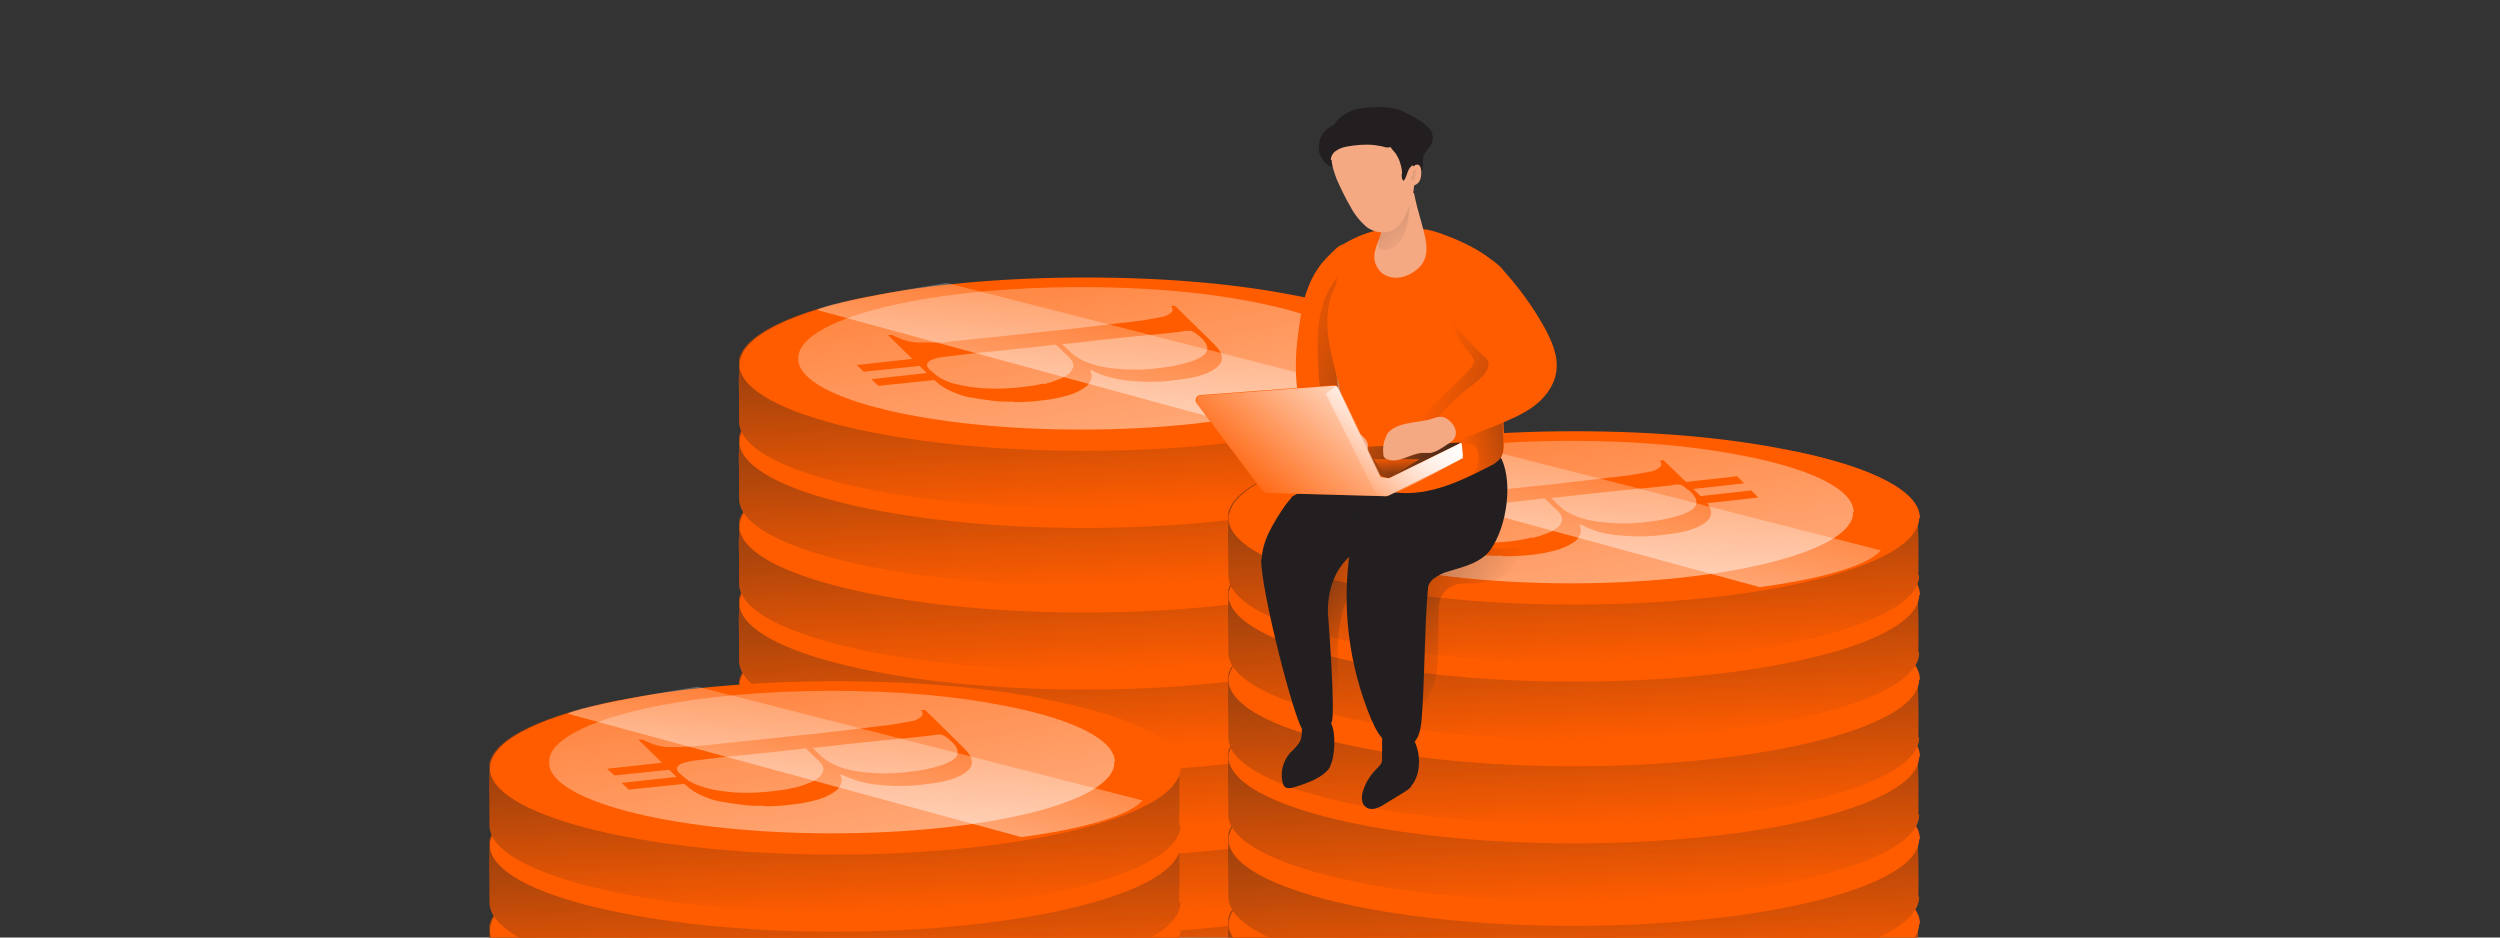 <?xml version="1.0" encoding="UTF-8"?>
<svg id="_0204_bitcoin" xmlns="http://www.w3.org/2000/svg" xmlns:xlink="http://www.w3.org/1999/xlink" version="1.1" viewBox="0 0 600 225">
  <rect x="0" y="0" width="600" height="225" fill="#333333" stroke="none"/>
  <!-- Generator: Adobe Illustrator 29.8.2, SVG Export Plug-In . SVG Version: 2.1.1 Build 3)  -->
  <defs>
    <style>
      .st0 {
        fill: url(#linear-gradient2);
      }

      .st1 {
        fill: url(#linear-gradient1);
      }

      .st2 {
        fill: url(#linear-gradient9);
      }

      .st3 {
        fill: url(#linear-gradient3);
      }

      .st4 {
        fill: url(#linear-gradient6);
      }

      .st5 {
        fill: url(#linear-gradient8);
      }

      .st6 {
        fill: url(#linear-gradient7);
      }

      .st7 {
        fill: url(#linear-gradient5);
      }

      .st8 {
        fill: url(#linear-gradient4);
      }

      .st9 {
        fill: url(#linear-gradient31);
      }

      .st10 {
        fill: url(#linear-gradient30);
      }

      .st11 {
        fill: url(#linear-gradient32);
      }

      .st12 {
        fill: url(#linear-gradient34);
      }

      .st13 {
        fill: url(#linear-gradient35);
      }

      .st14 {
        fill: url(#linear-gradient33);
      }

      .st15 {
        fill: url(#linear-gradient36);
      }

      .st16 {
        fill: url(#linear-gradient28);
      }

      .st17 {
        fill: url(#linear-gradient29);
      }

      .st18 {
        fill: url(#linear-gradient18);
      }

      .st19 {
        fill: url(#linear-gradient13);
      }

      .st20 {
        fill: url(#linear-gradient12);
      }

      .st21 {
        fill: url(#linear-gradient15);
      }

      .st22 {
        fill: url(#linear-gradient16);
      }

      .st23 {
        fill: url(#linear-gradient11);
      }

      .st24 {
        fill: url(#linear-gradient10);
      }

      .st25 {
        fill: url(#linear-gradient17);
      }

      .st26 {
        fill: url(#linear-gradient14);
      }

      .st27 {
        fill: url(#linear-gradient19);
      }

      .st28 {
        fill: url(#linear-gradient23);
      }

      .st29 {
        fill: url(#linear-gradient22);
      }

      .st30 {
        fill: url(#linear-gradient24);
      }

      .st31 {
        fill: url(#linear-gradient25);
      }

      .st32 {
        fill: url(#linear-gradient21);
      }

      .st33 {
        fill: url(#linear-gradient20);
      }

      .st34 {
        fill: url(#linear-gradient27);
      }

      .st35 {
        fill: url(#linear-gradient26);
      }

      .st36 {
        fill: #231f20;
      }

      .st37 {
        fill: url(#linear-gradient);
      }

      .st38 {
        fill: #f4a982;
      }

      .st39 {
        fill: #ff5c00;
      }
    </style>
    <linearGradient id="linear-gradient" x1="737.4" y1="2669.9" x2="733.4" y2="2755.4" gradientTransform="translate(-475.9 2908.5) scale(1 -1)" gradientUnits="userSpaceOnUse">
      <stop offset="0" stop-color="#231f20" stop-opacity="0"/>
      <stop offset="1" stop-color="#231f20"/>
    </linearGradient>
    <linearGradient id="linear-gradient1" x1="737.4" y1="2688.4" x2="733.4" y2="2773.9" gradientTransform="translate(-475.9 2908.5) scale(1 -1)" gradientUnits="userSpaceOnUse">
      <stop offset="0" stop-color="#231f20" stop-opacity="0"/>
      <stop offset="1" stop-color="#231f20"/>
    </linearGradient>
    <linearGradient id="linear-gradient2" x1="737.4" y1="2708.7" x2="733.4" y2="2794.2" gradientTransform="translate(-475.9 2908.5) scale(1 -1)" gradientUnits="userSpaceOnUse">
      <stop offset="0" stop-color="#231f20" stop-opacity="0"/>
      <stop offset="1" stop-color="#231f20"/>
    </linearGradient>
    <linearGradient id="linear-gradient3" x1="737.4" y1="2728.4" x2="733.4" y2="2814" gradientTransform="translate(-475.9 2908.5) scale(1 -1)" gradientUnits="userSpaceOnUse">
      <stop offset="0" stop-color="#231f20" stop-opacity="0"/>
      <stop offset="1" stop-color="#231f20"/>
    </linearGradient>
    <linearGradient id="linear-gradient4" x1="737.4" y1="2746.9" x2="733.4" y2="2832.5" gradientTransform="translate(-475.9 2908.5) scale(1 -1)" gradientUnits="userSpaceOnUse">
      <stop offset="0" stop-color="#231f20" stop-opacity="0"/>
      <stop offset="1" stop-color="#231f20"/>
    </linearGradient>
    <linearGradient id="linear-gradient5" x1="737.4" y1="2767.3" x2="733.4" y2="2852.8" gradientTransform="translate(-475.9 2908.5) scale(1 -1)" gradientUnits="userSpaceOnUse">
      <stop offset="0" stop-color="#231f20" stop-opacity="0"/>
      <stop offset="1" stop-color="#231f20"/>
    </linearGradient>
    <linearGradient id="linear-gradient6" x1="737.4" y1="2785.8" x2="733.4" y2="2871.3" gradientTransform="translate(-475.9 2908.5) scale(1 -1)" gradientUnits="userSpaceOnUse">
      <stop offset="0" stop-color="#231f20" stop-opacity="0"/>
      <stop offset="1" stop-color="#231f20"/>
    </linearGradient>
    <linearGradient id="linear-gradient7" x1="721.9" y1="2896.7" x2="762.9" y2="2670.2" gradientTransform="translate(-475.9 2908.5) scale(1 -1)" gradientUnits="userSpaceOnUse">
      <stop offset="0" stop-color="#fff" stop-opacity="0"/>
      <stop offset=".9" stop-color="#fff"/>
    </linearGradient>
    <linearGradient id="linear-gradient8" x1="747" y1="2855.4" x2="726.7" y2="2748.7" gradientTransform="translate(-475.9 2908.5) scale(1 -1)" gradientUnits="userSpaceOnUse">
      <stop offset="0" stop-color="#fff" stop-opacity="0"/>
      <stop offset=".9" stop-color="#fff"/>
    </linearGradient>
    <linearGradient id="linear-gradient9" x1="677.5" y1="2631.5" x2="673.6" y2="2717.1" gradientTransform="translate(-475.9 2908.5) scale(1 -1)" gradientUnits="userSpaceOnUse">
      <stop offset="0" stop-color="#231f20" stop-opacity="0"/>
      <stop offset="1" stop-color="#231f20"/>
    </linearGradient>
    <linearGradient id="linear-gradient10" x1="677.5" y1="2650" x2="673.6" y2="2735.6" gradientTransform="translate(-475.9 2908.5) scale(1 -1)" gradientUnits="userSpaceOnUse">
      <stop offset="0" stop-color="#231f20" stop-opacity="0"/>
      <stop offset="1" stop-color="#231f20"/>
    </linearGradient>
    <linearGradient id="linear-gradient11" x1="677.5" y1="2670.4" x2="673.6" y2="2755.9" gradientTransform="translate(-475.9 2908.5) scale(1 -1)" gradientUnits="userSpaceOnUse">
      <stop offset="0" stop-color="#231f20" stop-opacity="0"/>
      <stop offset="1" stop-color="#231f20"/>
    </linearGradient>
    <linearGradient id="linear-gradient12" x1="677.5" y1="2688.9" x2="673.6" y2="2774.4" gradientTransform="translate(-475.9 2908.5) scale(1 -1)" gradientUnits="userSpaceOnUse">
      <stop offset="0" stop-color="#231f20" stop-opacity="0"/>
      <stop offset="1" stop-color="#231f20"/>
    </linearGradient>
    <linearGradient id="linear-gradient13" x1="662.1" y1="2799.8" x2="703.2" y2="2573.3" gradientTransform="translate(-475.9 2908.5) scale(1 -1)" gradientUnits="userSpaceOnUse">
      <stop offset="0" stop-color="#fff" stop-opacity="0"/>
      <stop offset=".9" stop-color="#fff"/>
    </linearGradient>
    <linearGradient id="linear-gradient14" x1="687.2" y1="2758.5" x2="666.9" y2="2651.8" gradientTransform="translate(-475.9 2908.5) scale(1 -1)" gradientUnits="userSpaceOnUse">
      <stop offset="0" stop-color="#fff" stop-opacity="0"/>
      <stop offset=".9" stop-color="#fff"/>
    </linearGradient>
    <linearGradient id="linear-gradient15" x1="854.8" y1="2632.9" x2="850.9" y2="2718.5" gradientTransform="translate(-475.9 2908.5) scale(1 -1)" gradientUnits="userSpaceOnUse">
      <stop offset="0" stop-color="#231f20" stop-opacity="0"/>
      <stop offset="1" stop-color="#231f20"/>
    </linearGradient>
    <linearGradient id="linear-gradient16" x1="854.8" y1="2651.4" x2="850.9" y2="2737" gradientTransform="translate(-475.9 2908.5) scale(1 -1)" gradientUnits="userSpaceOnUse">
      <stop offset="0" stop-color="#231f20" stop-opacity="0"/>
      <stop offset="1" stop-color="#231f20"/>
    </linearGradient>
    <linearGradient id="linear-gradient17" x1="854.8" y1="2671.8" x2="850.9" y2="2757.3" gradientTransform="translate(-475.9 2908.5) scale(1 -1)" gradientUnits="userSpaceOnUse">
      <stop offset="0" stop-color="#231f20" stop-opacity="0"/>
      <stop offset="1" stop-color="#231f20"/>
    </linearGradient>
    <linearGradient id="linear-gradient18" x1="854.8" y1="2691.5" x2="850.9" y2="2777.1" gradientTransform="translate(-475.9 2908.5) scale(1 -1)" gradientUnits="userSpaceOnUse">
      <stop offset="0" stop-color="#231f20" stop-opacity="0"/>
      <stop offset="1" stop-color="#231f20"/>
    </linearGradient>
    <linearGradient id="linear-gradient19" x1="854.8" y1="2710" x2="850.9" y2="2795.5" gradientTransform="translate(-475.9 2908.5) scale(1 -1)" gradientUnits="userSpaceOnUse">
      <stop offset="0" stop-color="#231f20" stop-opacity="0"/>
      <stop offset="1" stop-color="#231f20"/>
    </linearGradient>
    <linearGradient id="linear-gradient20" x1="854.8" y1="2730.4" x2="850.9" y2="2815.9" gradientTransform="translate(-475.9 2908.5) scale(1 -1)" gradientUnits="userSpaceOnUse">
      <stop offset="0" stop-color="#231f20" stop-opacity="0"/>
      <stop offset="1" stop-color="#231f20"/>
    </linearGradient>
    <linearGradient id="linear-gradient21" x1="854.8" y1="2748.9" x2="850.9" y2="2834.4" gradientTransform="translate(-475.9 2908.5) scale(1 -1)" gradientUnits="userSpaceOnUse">
      <stop offset="0" stop-color="#231f20" stop-opacity="0"/>
      <stop offset="1" stop-color="#231f20"/>
    </linearGradient>
    <linearGradient id="linear-gradient22" x1="839.4" y1="2859.8" x2="880.5" y2="2633.3" gradientTransform="translate(-475.9 2908.5) scale(1 -1)" gradientUnits="userSpaceOnUse">
      <stop offset="0" stop-color="#fff" stop-opacity="0"/>
      <stop offset=".9" stop-color="#fff"/>
    </linearGradient>
    <linearGradient id="linear-gradient23" x1="864.4" y1="2818.5" x2="844.1" y2="2711.8" gradientTransform="translate(-475.9 2908.5) scale(1 -1)" gradientUnits="userSpaceOnUse">
      <stop offset="0" stop-color="#fff" stop-opacity="0"/>
      <stop offset=".9" stop-color="#fff"/>
    </linearGradient>
    <linearGradient id="linear-gradient24" x1="-4088.4" y1="2375" x2="-4144.1" y2="2346.3" gradientTransform="translate(-3350 3080.3) rotate(170.8)" gradientUnits="userSpaceOnUse">
      <stop offset="0" stop-color="#231f20" stop-opacity="0"/>
      <stop offset="1" stop-color="#231f20"/>
    </linearGradient>
    <linearGradient id="linear-gradient25" x1="-3940.3" y1="2757" x2="-3907.4" y2="2770.7" gradientTransform="translate(-3613.2 2908.5) rotate(-180)" gradientUnits="userSpaceOnUse">
      <stop offset="0" stop-color="#231f20" stop-opacity="0"/>
      <stop offset="1" stop-color="#231f20"/>
    </linearGradient>
    <linearGradient id="linear-gradient26" x1="-3969.8" y1="2756.3" x2="-3905.3" y2="2787.9" gradientTransform="translate(-3613.2 2908.5) rotate(-180)" gradientUnits="userSpaceOnUse">
      <stop offset="0" stop-color="#231f20" stop-opacity="0"/>
      <stop offset="1" stop-color="#231f20"/>
    </linearGradient>
    <linearGradient id="linear-gradient27" x1="-3924.4" y1="2760.1" x2="-3973.5" y2="2787.2" gradientTransform="translate(-3613.2 2908.5) rotate(-180)" gradientUnits="userSpaceOnUse">
      <stop offset="0" stop-color="#231f20" stop-opacity="0"/>
      <stop offset="1" stop-color="#231f20"/>
    </linearGradient>
    <linearGradient id="linear-gradient28" x1="-3960.8" y1="2783.6" x2="-4001.1" y2="2787.8" gradientTransform="translate(-3613.2 2908.5) rotate(-180)" gradientUnits="userSpaceOnUse">
      <stop offset="0" stop-color="#231f20" stop-opacity="0"/>
      <stop offset="1" stop-color="#231f20"/>
    </linearGradient>
    <linearGradient id="linear-gradient29" x1="-3958.3" y1="2823.1" x2="-4015.2" y2="2804.7" gradientTransform="translate(-3613.2 2908.5) rotate(-180)" gradientUnits="userSpaceOnUse">
      <stop offset="0" stop-color="#231f20" stop-opacity="0"/>
      <stop offset="1" stop-color="#231f20"/>
    </linearGradient>
    <linearGradient id="linear-gradient30" x1="-3963.6" y1="2800.7" x2="-3996.7" y2="2808.4" gradientTransform="translate(-3613.2 2908.5) rotate(-180)" gradientUnits="userSpaceOnUse">
      <stop offset="0" stop-color="#231f20" stop-opacity="0"/>
      <stop offset="1" stop-color="#231f20"/>
    </linearGradient>
    <linearGradient id="linear-gradient31" x1="-3933.4" y1="2807.7" x2="-3964.1" y2="2793.9" gradientTransform="translate(-3613.2 2908.5) rotate(-180)" gradientUnits="userSpaceOnUse">
      <stop offset="0" stop-color="#231f20" stop-opacity="0"/>
      <stop offset="1" stop-color="#231f20"/>
    </linearGradient>
    <linearGradient id="linear-gradient32" x1="-3948.4" y1="2799.2" x2="-3948.9" y2="2791" gradientTransform="translate(-3613.2 2908.5) rotate(-180)" gradientUnits="userSpaceOnUse">
      <stop offset="0" stop-color="#231f20" stop-opacity="0"/>
      <stop offset="1" stop-color="#231f20"/>
    </linearGradient>
    <linearGradient id="linear-gradient33" x1="-3952.5" y1="2849.6" x2="-3912.6" y2="2898.2" gradientTransform="translate(-3613.2 2908.5) rotate(-180)" gradientUnits="userSpaceOnUse">
      <stop offset="0" stop-color="#231f20" stop-opacity="0"/>
      <stop offset="1" stop-color="#231f20"/>
    </linearGradient>
    <linearGradient id="linear-gradient34" x1="-3953.2" y1="2866.5" x2="-3945.6" y2="2867.6" gradientTransform="translate(-3613.2 2908.5) rotate(-180)" gradientUnits="userSpaceOnUse">
      <stop offset="0" stop-color="#231f20" stop-opacity="0"/>
      <stop offset="1" stop-color="#231f20"/>
    </linearGradient>
    <linearGradient id="linear-gradient35" x1="777.6" y1="2786.1" x2="812.5" y2="2825.9" gradientTransform="translate(-475.9 2908.5) scale(1 -1)" gradientUnits="userSpaceOnUse">
      <stop offset="0" stop-color="#fff" stop-opacity="0"/>
      <stop offset=".9" stop-color="#fff"/>
    </linearGradient>
    <linearGradient id="linear-gradient36" x1="799.2" y1="2793.2" x2="818.7" y2="2815.5" gradientTransform="translate(-475.9 2908.5) scale(1 -1)" gradientUnits="userSpaceOnUse">
      <stop offset="0" stop-color="#fff" stop-opacity="0"/>
      <stop offset=".9" stop-color="#fff"/>
    </linearGradient>
  </defs>
  <g id="bitcoin_3_bitcoin-462">
    <path class="st39" d="M343.2,217.2c0,11.5-37.1,20.8-82.9,20.8s-82.9-9.3-82.9-20.8-.2-7,0-13v-2.1c1.5-6,13.1-11.3,30.7-14.9,15,3.5,33.6,9.3,52.1,9.3s36.1-5.6,50.8-9.5c18.2,3.5,30.3,8.9,31.9,15v2.4h0c.2,6.1,0,11.5,0,12.8h.3Z"/>
    <path class="st37" d="M343.2,217.2c0,11.5-37.1,20.8-82.9,20.8s-82.9-9.3-82.9-20.8-.2-7,0-13v-2.1c1.5-6,13.1-11.3,30.7-14.9,15,3.5,33.6,9.3,52.1,9.3s36.1-5.6,50.8-9.5c18.2,3.5,30.3,8.9,31.9,15v2.4h0c.2,6.1,0,11.5,0,12.8h.3Z"/>
    <path class="st39" d="M343.2,203.3c0,.3,0,.7-.1,1h0c-2.2,11-38.4,19.8-82.8,19.8s-81.1-8.9-82.8-20v-.8c0-.4,0-.9.2-1.3,1.5-6,13.1-11.3,30.7-14.9,14.2-2.9,32.3-4.6,52.1-4.6s36.7,1.6,50.8,4.4c18.2,3.5,30.3,8.9,31.9,15,.1.5.2.9.2,1.4h-.2Z"/>
    <path class="st39" d="M343.2,198.7c0,11.5-37.1,20.8-82.9,20.8s-82.9-9.3-82.9-20.8-.2-7,0-13v-2.1c1.5-6,13.1-11.3,30.7-14.9,15,3.5,33.6,9.3,52.1,9.3s36.1-5.6,50.8-9.5c18.2,3.5,30.3,8.9,31.9,15v2.4h0c.2,6.1,0,11.5,0,12.8h.3Z"/>
    <path class="st1" d="M343.2,198.7c0,11.5-37.1,20.8-82.9,20.8s-82.9-9.3-82.9-20.8-.2-7,0-13v-2.1c1.5-6,13.1-11.3,30.7-14.9,15,3.5,33.6,9.3,52.1,9.3s36.1-5.6,50.8-9.5c18.2,3.5,30.3,8.9,31.9,15v2.4h0c.2,6.1,0,11.5,0,12.8h.3Z"/>
    <path class="st39" d="M343.2,184.8c0,.3,0,.7-.1,1h0c-2.2,11-38.4,19.8-82.8,19.8s-81.1-8.9-82.8-20v-.8c0-.4,0-.9.2-1.3,1.5-6,13.1-11.3,30.7-14.9,14.2-2.9,32.3-4.6,52.1-4.6s36.7,1.6,50.8,4.4c18.2,3.5,30.3,8.9,31.9,15,.1.5.2.9.2,1.4h-.2Z"/>
    <path class="st39" d="M343.2,178.3c0,11.5-37.1,20.8-82.9,20.8s-82.9-9.3-82.9-20.8-.2-7,0-13v-2.1c1.5-6,13.1-11.3,30.7-14.9,15,3.5,33.6,9.3,52.1,9.3s36.1-5.6,50.8-9.5c18.2,3.5,30.3,8.9,31.9,15v2.4h0c.2,6.1,0,11.5,0,12.8h.3Z"/>
    <path class="st0" d="M343.2,178.3c0,11.5-37.1,20.8-82.9,20.8s-82.9-9.3-82.9-20.8-.2-7,0-13v-2.1c1.5-6,13.1-11.3,30.7-14.9,15,3.5,33.6,9.3,52.1,9.3s36.1-5.6,50.8-9.5c18.2,3.5,30.3,8.9,31.9,15v2.4h0c.2,6.1,0,11.5,0,12.8h.3Z"/>
    <path class="st39" d="M343.2,164.4c0,.3,0,.7-.1,1h0c-2.2,11-38.4,19.8-82.8,19.8s-81.1-8.9-82.8-20v-.8c0-.4,0-.9.2-1.3,1.5-6,13.1-11.3,30.7-14.9,14.2-2.9,32.3-4.6,52.1-4.6s36.7,1.6,50.8,4.4c18.2,3.5,30.3,8.9,31.9,15,.1.5.2.9.2,1.4h-.2Z"/>
    <path class="st39" d="M343.2,158.6c0,11.5-37.1,20.8-82.9,20.8s-82.9-9.3-82.9-20.8-.2-7,0-13v-2.1c1.5-6,13.1-11.3,30.7-14.9,15,3.5,33.6,9.3,52.1,9.3s36.1-5.6,50.8-9.5c18.2,3.5,30.3,8.9,31.9,15v2.4h0c.2,6.1,0,11.5,0,12.8h.3Z"/>
    <path class="st3" d="M343.2,158.6c0,11.5-37.1,20.8-82.9,20.8s-82.9-9.3-82.9-20.8-.2-7,0-13v-2.1c1.5-6,13.1-11.3,30.7-14.9,15,3.5,33.6,9.3,52.1,9.3s36.1-5.6,50.8-9.5c18.2,3.5,30.3,8.9,31.9,15v2.4h0c.2,6.1,0,11.5,0,12.8h.3Z"/>
    <path class="st39" d="M343.2,144.7c0,.3,0,.7-.1,1h0c-2.2,11-38.4,19.8-82.8,19.8s-81.1-8.9-82.8-20v-.8c0-.4,0-.9.2-1.3,1.5-6,13.1-11.3,30.7-14.9,14.2-2.9,32.3-4.6,52.1-4.6s36.7,1.6,50.8,4.4c18.2,3.5,30.3,8.9,31.9,15,.1.5.2.9.2,1.4h-.2Z"/>
    <path class="st39" d="M343.2,140.1c0,11.5-37.1,20.8-82.9,20.8s-82.9-9.3-82.9-20.8-.2-7,0-13v-2.1c1.5-6,13.1-11.3,30.7-14.9,15,3.5,33.6,9.3,52.1,9.3s36.1-5.6,50.8-9.5c18.2,3.5,30.3,8.9,31.9,15v2.4h0c.2,6.1,0,11.5,0,12.8h.3Z"/>
    <path class="st8" d="M343.2,140.1c0,11.5-37.1,20.8-82.9,20.8s-82.9-9.3-82.9-20.8-.2-7,0-13v-2.1c1.5-6,13.1-11.3,30.7-14.9,15,3.5,33.6,9.3,52.1,9.3s36.1-5.6,50.8-9.5c18.2,3.5,30.3,8.9,31.9,15v2.4h0c.2,6.1,0,11.5,0,12.8h.3Z"/>
    <path class="st39" d="M343.2,126.2c0,.3,0,.7-.1,1h0c-2.2,11-38.4,19.8-82.8,19.8s-81.1-8.9-82.8-20v-.8c0-.4,0-.9.2-1.3,1.5-6,13.1-11.3,30.7-14.9,14.2-2.9,32.3-4.6,52.1-4.6s36.7,1.6,50.8,4.4c18.2,3.5,30.3,8.9,31.9,15,.1.5.2,1,.2,1.4h-.2Z"/>
    <path class="st39" d="M343.2,119.7c0,11.5-37.1,20.8-82.9,20.8s-82.9-9.3-82.9-20.8-.2-7,0-13v-2.1c1.5-6,13.1-11.3,30.7-14.9,15,3.5,33.6,9.3,52.1,9.3s36.1-5.6,50.8-9.5c18.2,3.5,30.3,8.9,31.9,15v2.4h0c.2,6.1,0,11.5,0,12.8h.3Z"/>
    <path class="st7" d="M343.2,119.7c0,11.5-37.1,20.8-82.9,20.8s-82.9-9.3-82.9-20.8-.2-7,0-13v-2.1c1.5-6,13.1-11.3,30.7-14.9,15,3.5,33.6,9.3,52.1,9.3s36.1-5.6,50.8-9.5c18.2,3.5,30.3,8.9,31.9,15v2.4h0c.2,6.1,0,11.5,0,12.8h.3Z"/>
    <path class="st39" d="M343.2,105.9c0,.3,0,.7-.1,1h0c-2.2,11-38.4,19.8-82.8,19.8s-81.1-8.9-82.8-20v-.8c0-.4,0-.9.2-1.3,1.5-6,13.1-11.3,30.7-14.9,14.2-2.9,32.3-4.6,52.1-4.6s36.7,1.6,50.8,4.4c18.2,3.5,30.3,8.9,31.9,15,.1.5.2.9.2,1.4h-.2Z"/>
    <path class="st39" d="M343.2,101.2c0,11.5-37.1,20.8-82.9,20.8s-82.9-9.3-82.9-20.8-.2-7,0-13v-2.1c1.5-6,13.1-11.3,30.7-14.9,15,3.5,33.6,9.3,52.1,9.3s36.1-5.6,50.8-9.5c18.2,3.5,30.3,8.9,31.9,15v2.4h0c.2,6.1,0,11.5,0,12.8h.3Z"/>
    <path class="st4" d="M343.2,101.2c0,11.5-37.1,20.8-82.9,20.8s-82.9-9.3-82.9-20.8-.2-7,0-13v-2.1c1.5-6,13.1-11.3,30.7-14.9,15,3.5,33.6,9.3,52.1,9.3s36.1-5.6,50.8-9.5c18.2,3.5,30.3,8.9,31.9,15v2.4h0c.2,6.1,0,11.5,0,12.8h.3Z"/>
    <path class="st39" d="M343.2,87.4c0,.3,0,.7-.1,1h0c-2.2,11-38.4,19.8-82.8,19.8s-81.1-8.9-82.8-20v-.8c0-.4,0-.9.2-1.3,1.5-6,13.1-11.3,30.7-14.9,14.2-2.9,32.3-4.6,52.1-4.6s36.7,1.6,50.8,4.4c18.2,3.5,30.3,8.9,31.9,15,.1.5.2.9.2,1.4h-.2Z"/>
    <path class="st6" d="M327.2,86.1v.8h0c-1.8,9.1-31.5,16.2-67.8,16.2s-66.5-7.3-67.8-16.4v-.7c0-.4,0-.7.1-1.1,1.2-4.9,10.8-9.3,25.1-12.2,11.6-2.4,26.5-3.8,42.6-3.8s30.1,1.3,41.6,3.6c14.9,2.9,24.8,7.3,26.2,12.3.1.4.2.8.2,1.2h-.2Z"/>
    <path class="st39" d="M243.3,96.4c-1.9,0-3.8,0-5.6-.3-1.6-.2-3.1-.4-4.7-.7-1.2-.2-2.3-.5-3.5-1-1.4-.5-2.8-1.2-4-2.1-1-.8-1.9-1.6-2.8-2.5l-9.6-9.4h1c.8.4,1.7.8,2.6,1.1,1.1.4,2.2.6,3.4.7h1.9c.8,0,1.7,0,2.7,0s2,0,3.1-.2,2.1-.2,3.1-.3l3.6-.4,5-.5,5.6-.6,5.5-.6,5-.5,4.2-.5,4.3-.5,5-.6c1.1,0,2.3-.3,3.5-.4s2.2-.3,3.3-.5,1.9-.3,2.7-.5c.5,0,1.1-.2,1.6-.5.7-.4,1.1-.7,1.2-1,0-.4,0-.9-.4-1.2h1l9.3,9.1c.6.6,1.2,1.3,1.6,2,.3.6.4,1.3.3,2-.3,1.1-1.3,2-3.2,2.9s-4.7,1.5-8.5,1.9c-3.8.5-7.6.4-11.3,0-2.9-.3-5.7-1.2-8.2-2.4h-.4c.4.7.5,1.4.3,2.1-.3.9-.9,1.6-1.7,2.1-1.2.8-2.5,1.4-3.9,1.8-2.1.6-4.2,1-6.3,1.2-2.2.3-4.3.4-6.5.4h-.2ZM286,86.7c2-.7,3.2-1.5,3.6-2.3.4-1,0-2.1-1.3-3.3-.4-.4-.8-.7-1.2-1-.4-.3-.8-.5-1.2-.7h-1.1c-.3,0-.7,0-1.2.2l-1.8.2-2.8.3-7.4.7-7.6.8-6.1.7-3,.3,1.6,1.5c.3.3.7.7,1.1,1,2,1.6,4.9,2.7,8.6,3.2,4,.5,8.1.6,12.1,0,2.6-.2,5.2-.8,7.7-1.6h0ZM250.5,92.2c1.3-.3,2.5-.7,3.7-1.2.9-.3,1.7-.8,2.4-1.4.5-.4.8-1,1-1.6,0-.5,0-.9-.3-1.3-.3-.5-.7-1-1.2-1.4l-2.7-2.6-6.1.7-5.8.6c-1.8.2-3.4.4-4.9.5l-3.8.4c-2.4.3-4.3.5-5.8.7-1.2,0-2.4.4-3.5.8-.4.2-.8.5-1,.9-.1.4,0,.9.7,1.5s1.4,1.2,2.1,1.7c1.2.7,2.5,1.3,3.8,1.6,2.4.6,4.9,1,7.3,1.1,3,.2,6,0,8.9-.3,1.7-.2,3.3-.4,4.9-.8h.3Z"/>
    <polygon class="st39" points="207.3 89.2 205.6 87.6 219.2 86.1 220.9 87.8 207.3 89.2"/>
    <polygon class="st39" points="210.8 92.6 209.1 91 222.6 89.5 224.3 91.2 210.8 92.6"/>
    <path class="st5" d="M196.1,74.4l108.8,29.6s23.9-2.8,29.1-8.8l-106.8-27.3s-28.7,4.6-31.1,6.5h0Z"/>
    <polygon class="st39" points="220.7 192.7 219 191.1 232.6 189.6 234.3 191.3 220.7 192.7"/>
    <polygon class="st39" points="224.2 196.2 222.5 194.5 236 193 237.7 194.7 224.2 196.2"/>
  </g>
  <g id="bitcoin_2_bitcoin-46">
    <path class="st39" d="M283.3,255.5c0,11.5-37.1,20.8-82.9,20.8s-82.9-9.3-82.9-20.8-.2-7,0-13v-2.1c1.5-6,13.1-11.3,30.7-14.9,15,3.6,33.6,9.3,52.1,9.3s36.1-5.6,50.8-9.5c18.2,3.5,30.3,8.9,31.9,15v2.4h0c.2,6.1,0,11.5,0,12.8h.3Z"/>
    <path class="st2" d="M283.3,255.5c0,11.5-37.1,20.8-82.9,20.8s-82.9-9.3-82.9-20.8-.2-7,0-13v-2.1c1.5-6,13.1-11.3,30.7-14.9,15,3.6,33.6,9.3,52.1,9.3s36.1-5.6,50.8-9.5c18.2,3.5,30.3,8.9,31.9,15v2.4h0c.2,6.1,0,11.5,0,12.8h.3Z"/>
    <path class="st39" d="M283.3,241.6c0,.3,0,.7-.1,1h0c-2.2,11-38.4,19.8-82.8,19.8s-81.1-8.9-82.8-20v-.8c0-.4,0-.9.2-1.3,1.5-6,13.1-11.3,30.7-14.9,14.2-2.9,32.3-4.6,52.1-4.6s36.7,1.6,50.8,4.4c18.2,3.5,30.3,8.9,31.9,15,.1.5.2.9.2,1.4h-.2Z"/>
    <path class="st39" d="M283.3,237c0,11.5-37.1,20.8-82.9,20.8s-82.9-9.3-82.9-20.8-.2-7,0-13v-2.1c1.5-6,13.1-11.3,30.7-14.9,15,3.5,33.6,9.3,52.1,9.3s36.1-5.6,50.8-9.5c18.2,3.6,30.3,8.9,31.9,15v2.4h0c.2,6.1,0,11.5,0,12.8h.3Z"/>
    <path class="st24" d="M283.3,237c0,11.5-37.1,20.8-82.9,20.8s-82.9-9.3-82.9-20.8-.2-7,0-13v-2.1c1.5-6,13.1-11.3,30.7-14.9,15,3.5,33.6,9.3,52.1,9.3s36.1-5.6,50.8-9.5c18.2,3.6,30.3,8.9,31.9,15v2.4h0c.2,6.1,0,11.5,0,12.8h.3Z"/>
    <path class="st39" d="M283.3,223.1c0,.3,0,.7-.1,1h0c-2.2,11-38.4,19.8-82.8,19.8s-81.1-8.9-82.8-20v-.8c0-.4,0-.9.2-1.3,1.5-6,13.1-11.3,30.7-14.9,14.2-2.9,32.3-4.6,52.1-4.6s36.7,1.6,50.8,4.4c18.2,3.6,30.3,8.9,31.9,15,.1.5.2.9.2,1.4h-.2Z"/>
    <path class="st39" d="M283.3,216.6c0,11.5-37.1,20.8-82.9,20.8s-82.9-9.3-82.9-20.8-.2-7,0-13v-2.1c1.5-6,13.1-11.3,30.7-14.9,15,3.5,33.6,9.3,52.1,9.3s36.1-5.6,50.8-9.5c18.2,3.5,30.3,8.9,31.9,15v2.4h0c.2,6.1,0,11.5,0,12.8h.3Z"/>
    <path class="st23" d="M283.3,216.6c0,11.5-37.1,20.8-82.9,20.8s-82.9-9.3-82.9-20.8-.2-7,0-13v-2.1c1.5-6,13.1-11.3,30.7-14.9,15,3.5,33.6,9.3,52.1,9.3s36.1-5.6,50.8-9.5c18.2,3.5,30.3,8.9,31.9,15v2.4h0c.2,6.1,0,11.5,0,12.8h.3Z"/>
    <path class="st39" d="M283.3,202.8c0,.3,0,.7-.1,1h0c-2.2,11-38.4,19.8-82.8,19.8s-81.1-8.9-82.8-20v-.8c0-.4,0-.9.2-1.3,1.5-6,13.1-11.3,30.7-14.9,14.2-2.9,32.3-4.6,52.1-4.6s36.7,1.6,50.8,4.4c18.2,3.5,30.3,8.9,31.9,15,.1.5.2.9.2,1.4h-.2Z"/>
    <path class="st39" d="M283.3,198.1c0,11.5-37.1,20.8-82.9,20.8s-82.9-9.3-82.9-20.8-.2-7,0-13v-2.1c1.5-6,13.1-11.3,30.7-14.9,15,3.5,33.6,9.3,52.1,9.3s36.1-5.6,50.8-9.5c18.2,3.5,30.3,8.9,31.9,15v2.4h0c.2,6.1,0,11.5,0,12.8h.3Z"/>
    <path class="st20" d="M283.3,198.1c0,11.5-37.1,20.8-82.9,20.8s-82.9-9.3-82.9-20.8-.2-7,0-13v-2.1c1.5-6,13.1-11.3,30.7-14.9,15,3.5,33.6,9.3,52.1,9.3s36.1-5.6,50.8-9.5c18.2,3.5,30.3,8.9,31.9,15v2.4h0c.2,6.1,0,11.5,0,12.8h.3Z"/>
    <path class="st39" d="M283.3,184.3c0,.3,0,.7-.1,1h0c-2.2,11-38.4,19.8-82.8,19.8s-81.1-8.9-82.8-20v-.8c0-.4,0-.9.2-1.3,1.5-6,13.1-11.3,30.7-14.9,14.2-2.9,32.3-4.6,52.1-4.6s36.7,1.6,50.8,4.4c18.2,3.5,30.3,8.9,31.9,15,.1.5.2.9.2,1.4h-.2Z"/>
    <path class="st19" d="M267.4,183v.8h0c-1.8,9.1-31.5,16.2-67.8,16.2s-66.5-7.3-67.8-16.4v-.7c0-.4,0-.7.1-1.1,1.2-4.9,10.8-9.3,25.1-12.2,11.6-2.4,26.5-3.8,42.6-3.8s30.1,1.3,41.6,3.6c14.9,2.9,24.8,7.3,26.2,12.3.1.4.2.8.2,1.2h-.2Z"/>
    <path class="st39" d="M183.4,193.4c-1.9,0-3.8,0-5.6-.3-1.6-.2-3.1-.4-4.7-.7-1.2-.2-2.3-.5-3.5-1-1.4-.5-2.8-1.2-4-2.1-1-.8-1.9-1.6-2.8-2.4l-9.6-9.4h1c.8.4,1.7.8,2.6,1.1,1.1.4,2.2.6,3.4.7h1.9c.8,0,1.7,0,2.7-.1s2-.1,3.1-.2,2.1-.2,3.1-.3l3.6-.4,5-.5,5.6-.6,5.5-.6,5-.5,4.2-.5,4.3-.5c1.4-.2,3.1-.3,5-.6,1.1-.1,2.3-.3,3.4-.4s2.2-.3,3.3-.5,1.9-.3,2.7-.5c.5,0,1.1-.2,1.6-.5.7-.4,1.1-.7,1.2-1,0-.4,0-.9-.4-1.2h1c0-.1,9.3,9.1,9.3,9.1.6.6,1.2,1.3,1.6,2,.3.6.4,1.3.3,2-.3,1.1-1.3,2-3.2,2.9s-4.7,1.5-8.5,1.9c-3.8.5-7.6.4-11.3,0-2.9-.3-5.6-1.2-8.2-2.4h-.4c.4.7.5,1.4.3,2.1-.3.9-.9,1.6-1.7,2.1-1.2.8-2.5,1.4-3.9,1.8-2.1.6-4.2,1-6.3,1.2-2.1.3-4.3.4-6.5.4h-.1ZM226.1,183.6c2-.7,3.2-1.5,3.6-2.3.4-1,0-2.1-1.3-3.3-.4-.4-.8-.7-1.2-1s-.8-.5-1.2-.7h-1.1l-1.2.2-1.8.2-2.8.3c-2.2.2-4.7.5-7.4.7l-7.6.8-6.1.7-3,.3,1.6,1.5c.3.3.7.7,1.1,1,2,1.6,4.9,2.7,8.6,3.2,4,.5,8.1.6,12.1,0,2.6-.2,5.2-.8,7.7-1.6h0ZM190.5,189.1c1.3-.3,2.5-.7,3.7-1.2.9-.3,1.7-.8,2.4-1.4.5-.4.8-1,1-1.6,0-.5,0-.9-.3-1.3-.3-.5-.7-1-1.2-1.4l-2.7-2.6-6.1.7-5.8.6c-1.8.2-3.4.4-4.9.5l-3.8.4c-2.4.3-4.3.5-5.8.7-1.2.1-2.4.4-3.5.8-.4.2-.8.5-1,.9-.1.4,0,.9.7,1.5s1.4,1.2,2.1,1.7c1.2.7,2.5,1.2,3.8,1.6,2.4.7,4.9,1,7.4,1.2,3,.2,6,0,8.9-.3,1.7-.2,3.3-.4,4.9-.8h.2Z"/>
    <polygon class="st39" points="147.5 186.1 145.7 184.5 159.3 183 161 184.7 147.5 186.1"/>
    <polygon class="st39" points="150.9 189.5 149.2 187.9 162.8 186.4 164.5 188.1 150.9 189.5"/>
    <path class="st26" d="M136.3,171.3l108.8,29.6s23.9-2.8,29.1-8.8l-106.8-27.3s-28.7,4.6-31.1,6.5Z"/>
  </g>
  <g id="bitcoin_1_bitcoin-46">
    <path class="st39" d="M460.6,254.1c0,11.5-37.1,20.8-82.9,20.8s-82.9-9.3-82.9-20.8-.2-7,0-13v-2.1c1.5-6,13.1-11.3,30.7-14.9,15,3.6,33.5,9.3,52.1,9.3s36.1-5.6,50.8-9.5c18.2,3.5,30.3,8.9,31.9,15v2.4h0c.2,6.1.1,11.5.1,12.8h.2Z"/>
    <path class="st21" d="M460.6,254.1c0,11.5-37.1,20.8-82.9,20.8s-82.9-9.3-82.9-20.8-.2-7,0-13v-2.1c1.5-6,13.1-11.3,30.7-14.9,15,3.6,33.5,9.3,52.1,9.3s36.1-5.6,50.8-9.5c18.2,3.5,30.3,8.9,31.9,15v2.4h0c.2,6.1.1,11.5.1,12.8h.2Z"/>
    <path class="st39" d="M460.6,240.2c0,.3,0,.7-.1,1h0c-2.2,11-38.4,19.8-82.8,19.8s-81.1-8.9-82.8-20v-.8c0-.4,0-.9.2-1.3,1.5-6,13.1-11.3,30.7-14.9,14.2-2.9,32.3-4.6,52.1-4.6s36.7,1.6,50.8,4.4c18.2,3.5,30.3,8.9,31.9,15,.1.5.2.9.2,1.4h-.2Z"/>
    <path class="st39" d="M460.6,235.5c0,11.5-37.1,20.8-82.9,20.8s-82.9-9.3-82.9-20.8-.2-7,0-13v-2.1c1.5-6,13.1-11.3,30.7-14.9,15,3.5,33.5,9.3,52.1,9.3s36.1-5.6,50.8-9.5c18.2,3.6,30.3,8.9,31.9,15v2.4h0c.2,6.1.1,11.5.1,12.8h.2Z"/>
    <path class="st22" d="M460.6,235.5c0,11.5-37.1,20.8-82.9,20.8s-82.9-9.3-82.9-20.8-.2-7,0-13v-2.1c1.5-6,13.1-11.3,30.7-14.9,15,3.5,33.5,9.3,52.1,9.3s36.1-5.6,50.8-9.5c18.2,3.6,30.3,8.9,31.9,15v2.4h0c.2,6.1.1,11.5.1,12.8h.2Z"/>
    <path class="st39" d="M460.6,221.7c0,.3,0,.7-.1,1h0c-2.2,11-38.4,19.8-82.8,19.8s-81.1-8.9-82.8-20v-.8c0-.4,0-.9.2-1.3,1.5-6,13.1-11.3,30.7-14.9,14.2-2.9,32.3-4.6,52.1-4.6s36.7,1.6,50.8,4.4c18.2,3.6,30.3,8.9,31.9,15,.1.5.2.9.2,1.4h-.2Z"/>
    <path class="st39" d="M460.6,215.2c0,11.5-37.1,20.8-82.9,20.8s-82.9-9.3-82.9-20.8-.2-7,0-13v-2.1c1.5-6,13.1-11.3,30.7-14.9,15,3.5,33.5,9.3,52.1,9.3s36.1-5.6,50.8-9.5c18.2,3.5,30.3,8.9,31.9,15v2.4h0c.2,6.1.1,11.5.1,12.8h.2Z"/>
    <path class="st25" d="M460.6,215.2c0,11.5-37.1,20.8-82.9,20.8s-82.9-9.3-82.9-20.8-.2-7,0-13v-2.1c1.5-6,13.1-11.3,30.7-14.9,15,3.5,33.5,9.3,52.1,9.3s36.1-5.6,50.8-9.5c18.2,3.5,30.3,8.9,31.9,15v2.4h0c.2,6.1.1,11.5.1,12.8h.2Z"/>
    <path class="st39" d="M460.6,201.4c0,.3,0,.7-.1,1h0c-2.2,11-38.4,19.8-82.8,19.8s-81.1-8.9-82.8-20v-.8c0-.4,0-.9.2-1.3,1.5-6,13.1-11.3,30.7-14.9,14.2-2.9,32.3-4.6,52.1-4.6s36.7,1.6,50.8,4.4c18.2,3.5,30.3,8.9,31.9,15,.1.5.2.9.2,1.4h-.2Z"/>
    <path class="st39" d="M460.6,195.5c0,11.5-37.1,20.8-82.9,20.8s-82.9-9.3-82.9-20.8-.2-7,0-13v-2.1c1.5-6,13.1-11.3,30.7-14.9,15,3.5,33.5,9.3,52.1,9.3s36.1-5.6,50.8-9.5c18.2,3.6,30.3,8.9,31.9,15v2.4h0c.2,6.1.1,11.5.1,12.8h.2Z"/>
    <path class="st18" d="M460.6,195.5c0,11.5-37.1,20.8-82.9,20.8s-82.9-9.3-82.9-20.8-.2-7,0-13v-2.1c1.5-6,13.1-11.3,30.7-14.9,15,3.5,33.5,9.3,52.1,9.3s36.1-5.6,50.8-9.5c18.2,3.6,30.3,8.9,31.9,15v2.4h0c.2,6.1.1,11.5.1,12.8h.2Z"/>
    <path class="st39" d="M460.6,181.6c0,.3,0,.7-.1,1h0c-2.2,11-38.4,19.8-82.8,19.8s-81.1-8.9-82.8-20v-.8c0-.4,0-.9.2-1.3,1.5-6,13.1-11.3,30.7-14.9,14.2-2.9,32.3-4.6,52.1-4.6s36.7,1.6,50.8,4.4c18.2,3.6,30.3,8.9,31.9,15,.1.5.2.9.2,1.4h-.2Z"/>
    <path class="st39" d="M460.6,177c0,11.5-37.1,20.8-82.9,20.8s-82.9-9.3-82.9-20.8-.2-7,0-13v-2.1c1.5-6,13.1-11.3,30.7-14.9,15,3.5,33.5,9.3,52.1,9.3s36.1-5.6,50.8-9.5c18.2,3.5,30.3,8.9,31.9,15v2.4h0c.2,6.1.1,11.5.1,12.8h.2Z"/>
    <path class="st27" d="M460.6,177c0,11.5-37.1,20.8-82.9,20.8s-82.9-9.3-82.9-20.8-.2-7,0-13v-2.1c1.5-6,13.1-11.3,30.7-14.9,15,3.5,33.5,9.3,52.1,9.3s36.1-5.6,50.8-9.5c18.2,3.5,30.3,8.9,31.9,15v2.4h0c.2,6.1.1,11.5.1,12.8h.2Z"/>
    <path class="st39" d="M460.6,163.1c0,.3,0,.7-.1,1h0c-2.2,11-38.4,19.8-82.8,19.8s-81.1-8.9-82.8-20v-.8c0-.4,0-.9.2-1.3,1.5-6,13.1-11.3,30.7-14.9,14.2-2.9,32.3-4.6,52.1-4.6s36.7,1.6,50.8,4.4c18.2,3.5,30.3,8.9,31.9,15,.1.5.2.9.2,1.4h-.2Z"/>
    <path class="st39" d="M460.6,156.6c0,11.5-37.1,20.8-82.9,20.8s-82.9-9.3-82.9-20.8-.2-7,0-13v-2.1c1.5-6,13.1-11.3,30.7-14.9,15,3.5,33.5,9.3,52.1,9.3s36.1-5.6,50.8-9.5c18.2,3.5,30.3,8.9,31.9,15v2.4h0c.2,6.1.1,11.5.1,12.8h.2Z"/>
    <path class="st33" d="M460.6,156.6c0,11.5-37.1,20.8-82.9,20.8s-82.9-9.3-82.9-20.8-.2-7,0-13v-2.1c1.5-6,13.1-11.3,30.7-14.9,15,3.5,33.5,9.3,52.1,9.3s36.1-5.6,50.8-9.5c18.2,3.5,30.3,8.9,31.9,15v2.4h0c.2,6.1.1,11.5.1,12.8h.2Z"/>
    <path class="st39" d="M460.6,142.8c0,.3,0,.7-.1,1h0c-2.2,11-38.4,19.8-82.8,19.8s-81.1-8.9-82.8-20v-.8c0-.4,0-.9.2-1.3,1.5-6,13.1-11.3,30.7-14.9,14.2-2.9,32.3-4.6,52.1-4.6s36.7,1.6,50.8,4.4c18.2,3.5,30.3,8.9,31.9,15,.1.5.2.9.2,1.4h-.2Z"/>
    <path class="st39" d="M460.6,138.1c0,11.5-37.1,20.8-82.9,20.8s-82.9-9.3-82.9-20.8-.2-7,0-13v-2.1c1.5-6,13.1-11.3,30.7-14.9,15,3.6,33.5,9.3,52.1,9.3s36.1-5.6,50.8-9.5c18.2,3.5,30.3,8.9,31.9,15v2.4h0c.2,6.1.1,11.5.1,12.8h.2Z"/>
    <path class="st32" d="M460.6,138.1c0,11.5-37.1,20.8-82.9,20.8s-82.9-9.3-82.9-20.8-.2-7,0-13v-2.1c1.5-6,13.1-11.3,30.7-14.9,15,3.6,33.5,9.3,52.1,9.3s36.1-5.6,50.8-9.5c18.2,3.5,30.3,8.9,31.9,15v2.4h0c.2,6.1.1,11.5.1,12.8h.2Z"/>
    <path class="st39" d="M460.6,124.3c0,.3,0,.7-.1,1h0c-2.2,11-38.4,19.8-82.8,19.8s-81.1-8.9-82.8-20v-.8c0-.4,0-.9.2-1.3,1.5-6,13.1-11.3,30.7-14.9,14.2-2.9,32.3-4.6,52.1-4.6s36.7,1.6,50.8,4.4c18.2,3.5,30.3,8.9,31.9,15,.1.5.2.9.2,1.4h-.2Z"/>
    <path class="st29" d="M444.7,123v.8h0c-1.8,9-31.5,16.2-67.8,16.2s-66.4-7.3-67.8-16.4v-.7c0-.4,0-.7.1-1.1,1.2-4.9,10.8-9.3,25.1-12.2,11.6-2.4,26.5-3.8,42.6-3.8s30.1,1.3,41.6,3.6c14.9,2.9,24.8,7.3,26.2,12.3.1.4.2.8.2,1.2h-.2Z"/>
    <path class="st39" d="M360.7,133.4c-1.9,0-3.8,0-5.6-.3-1.6-.2-3.1-.4-4.7-.7-1.2-.2-2.3-.5-3.5-1-1.4-.5-2.8-1.2-4-2.1-1-.8-1.9-1.6-2.8-2.4l-9.6-9.4h1c.8.4,1.7.8,2.5,1.1,1.1.4,2.2.6,3.4.7h1.9c.8,0,1.7,0,2.7,0,1,0,2,0,3.1-.2s2.1-.2,3.1-.3l3.6-.4,5-.5,5.6-.6,5.5-.6,5-.5,4.2-.5,4.3-.5c1.5-.2,3.1-.3,5-.6,1.1,0,2.3-.3,3.5-.4s2.2-.3,3.3-.5,1.9-.3,2.7-.5c.5,0,1.1-.2,1.6-.5.7-.4,1.1-.7,1.2-1,0-.4,0-.9-.4-1.2h1c0,0,9.4,9.1,9.4,9.1.6.6,1.2,1.3,1.6,2,.3.6.4,1.3.3,2-.3,1.1-1.3,2-3.2,2.9s-4.7,1.5-8.5,1.9c-3.8.5-7.6.4-11.3,0-2.9-.3-5.7-1.2-8.2-2.5h-.4c.4.7.5,1.5.3,2.2-.3.9-.9,1.6-1.7,2.1-1.2.8-2.6,1.4-4,1.8-2.1.6-4.2,1-6.3,1.2-2.2.2-4.3.3-6.5.3h-.1ZM403.4,123.6c2-.7,3.2-1.5,3.6-2.3.4-1,0-2.1-1.3-3.3-.4-.4-.8-.7-1.2-1-.4-.3-.8-.5-1.2-.7h-1.1l-1.2.2-1.8.2-2.8.3-7.4.7-7.6.8-6.1.7-3,.3,1.5,1.5c.4.3.7.7,1.1,1,2,1.6,4.9,2.7,8.6,3.2,4,.5,8.1.6,12.1,0,2.6-.2,5.2-.8,7.8-1.6h0ZM367.8,129.1c1.3-.3,2.5-.7,3.7-1.2.9-.3,1.7-.8,2.4-1.4.5-.4.8-1,1-1.6,0-.5,0-.9-.3-1.3-.3-.5-.7-1-1.2-1.4l-2.7-2.6-6.1.7-5.8.6c-1.8.2-3.4.4-4.9.5l-3.8.4c-2.4.3-4.3.5-5.8.7-1.2,0-2.4.4-3.5.8-.5.2-.8.5-1,.9-.1.4.1.9.7,1.5.7.6,1.4,1.2,2.1,1.7,1.2.7,2.5,1.2,3.8,1.6,2.4.7,4.9,1,7.4,1.2,3,.2,6,0,8.9-.3,1.7-.2,3.3-.5,4.9-.9h.2Z"/>
    <polygon class="st39" points="405 117.5 403.3 115.8 416.9 114.3 418.6 116 405 117.5"/>
    <polygon class="st39" points="408.5 120.9 406.8 119.2 420.3 117.7 422 119.4 408.5 120.9"/>
    <path class="st28" d="M313.5,111.3l108.8,29.6s23.9-2.8,29.1-8.8l-106.8-27.3s-28.7,4.6-31.1,6.5h0Z"/>
  </g>
  <path class="st36" d="M316.6,35.9c-.3-2.2.7-4.3,2.6-5.4.3-.1.5-.3.8-.5s.5-.5.7-.8c1.2-1.4,2.7-2.4,4.5-2.9,1.8-.4,3.6-.6,5.4-.6s3.1.1,4.6.5c1.8.6,3.5,1.4,5,2.4,1,.6,2,1.3,2.8,2.2.8.9,1.1,2.2.7,3.4-.4,1.2-1.7,2.1-2.1,3.3-.1.6-.1,1.3-.1,1.9,0,.9-.3,1.8-.8,2.6-.1.3-.4.5-.6.7-.4,0-.9,0-1.2-.3-.3-.3-.5-.7-.7-1.1-.4-1.2-1.2-2.2-2.1-3-1.3-1.1-3.2-1.2-4.9-1.4-2-.2-4-.1-5.9.2-1,.2-2,.6-3,1.1-.7.4-1.6,1.7-2.3,1.8-1.8.3-3.4-2.8-3.6-4.2h.2Z"/>
  <polygon class="st39" points="324.7 126.1 323 124.5 336.6 123 338.3 124.7 324.7 126.1"/>
  <polygon class="st39" points="328.2 129.6 326.5 127.9 340.1 126.4 341.8 128.1 328.2 129.6"/>
  <path class="st39" d="M319.5,60.8c-6.7,5.9-7.3,14.9-7.9,19-.7,5.1-.9,10.3,0,15.4s3.2,10,6.8,13.6c.3.3.6.5,1,.7.8.3,1.7-.3,2.4-.8,1.1-.7,2.1-1.7,2.7-2.9,1.4-3-.9-6.2-2.2-9.2-2.8-6.3-1.3-13.7.7-20.3.9-3,3.8-18.2-.2-17.7-1.4.2-1.4.4-3.4,2.2h.1Z"/>
  <path class="st30" d="M321.1,66.3c-5.7,6.9-4.9,15.9-4.8,20,.1,5.2.7,10.3,2.5,15.2s4.7,9.4,8.9,12.4c.3.3.7.5,1.1.5.9,0,1.7-.5,2.3-1.2,1-.9,1.8-2,2.2-3.3.9-3.2-1.9-6-3.7-8.8-3.8-5.8-3.4-13.3-2.5-20.1.4-3.1.9-18.6-3-17.5-1.4.4-1.3.6-3,2.7h0Z"/>
  <path class="st31" d="M321.1,162.4c.1,1.9.2,3.9-.9,5.4-3-1.8-3.9-5.6-4.2-9-.7-6.8-.6-13.7.6-20.4.1-1.1.4-2.1.9-3.1.8-1.5,2.4-2.4,3.9-3.1.9-.5,2-.8,3.1-.8s2.1.7,2.4,1.8c0,.7,0,1.3-.2,2-.6,2.2-1.1,4.6-2.3,6.6-1.1,1.7-1.8,3.5-2.3,5.4-1.1,5-1.4,10.2-.8,15.3h-.2Z"/>
  <path class="st35" d="M361.7,137.6c-2.2,1.7-5.1,2.2-7.8,2.4-1,0-2,0-3.1.1-3,.1-5.3,2.5-5.5,5.4,0,2.1-.1,4.2-.1,6.4,0,5.1.2,10.4-2.1,14.9-.5,1-1.2,2-2.3,2s-1.1-.3-1.5-.6c-1.4-1.1-2.3-2.7-2.7-4.4-.4-1.7-.5-3.5-.5-5.2,0-6.7.6-13.6,3.2-19.8.3-.7.6-1.4,1-2,1.6-2.5,4.4-4.1,7.3-4.9,2.9-.6,5.9-.8,8.9-.5,1.4,0,2.8.2,4.2.3.8,0,3.7-.4,4.3,0,1.2,1-2.6,5.2-3.4,5.8h.1Z"/>
  <path class="st36" d="M302.7,134.2c-.3,6.7,8.2,39.9,10.1,41.1,1.5,1.1,4.3-.4,5.9-1.3.3-.2.5-.4.8-.5,1.2-.9-.8-26.4-.8-26.4,0,0-.6-8.7,5.4-13.7,6.8-5.6,14.5-10.8,14-14.8,0-.6-.3-1.2-.7-1.6-3.4-4.1-22.8-1-26.9,2,0,0-.1,0-.2,0h0s-.2.3-.4.5c-.3.4-.8,1-1.3,1.6-1.4,2-2.7,4.1-3.8,6.2-1.1,2.1-1.8,4.3-2,6.6h0v.2Z"/>
  <path class="st34" d="M304.7,127.6c0,1.7,13.3-1.2,14.9,1.7,1.6,2.9-2,1.7-3.3,8.1-1.3,6.4,0,32.7,1.4,35.5.2.5.5.8.9,1.2.3-.2.5-.4.8-.5,1.2-.9-.8-26.4-.8-26.4,0,0-.6-8.7,5.4-13.7,0,0-.9-5.7,3.3-9,4-3.1,10.1-5.5,10.7-5.8-.5-.2-8.9-2.8-15.7-2.5-4.1.2-8.2,1.2-11.9,2.9,0,0-.1,0-.2,0h0s-.2.3-.4.5c-.3.4-.8,1-1.3,1.6-1.6,2.2-3.8,5.2-3.8,6.2h0Z"/>
  <path class="st36" d="M329.2,172.8c.8,1.9,1.8,3.9,3.4,5.3s4.1,2,5.9.8c2.1-1.3,2.5-4,2.7-6.4.7-8.3.7-22.8,1.5-31.1,0-.9.5-1.8,1.2-2.4h0c1.1-.8,2.3-1.5,3.5-1.8,2.5-.8,5.7-1.5,8-3.1.8-.5,1.6-1.2,2.2-2,4.2-5.7,5.7-17.3,2.3-22.8-.9-1.7-2.6-2.9-4.6-3.1-6-.7-16.8,3.2-19.4,8.6-.8,1.8-1.1,3.7-2.3,5.3-2,2.8-5.9,3.6-7.9,6.5-.9,1.5-1.4,3.1-1.6,4.9-2.2,14-.4,28.3,5.1,41.4h0Z"/>
  <path class="st16" d="M342.7,137.1c-.4.8-.3,1.8,0,2.6.4-.2.7-.4,1-.6h0c1.2-.7,2.4-1.3,3.5-1.8,1.7-.8,3.5-1.5,5.2-2.1.9-.3,1.9-.6,2.8-1,.8-.5,1.6-1.2,2.2-2,4.2-5.7,5.7-17.3,2.3-22.8-3.4.2-6.6,1.8-9.7,3.2-1.8.9-3.6,1.7-5.4,2.8-1.2.7-3.5,1.6-1.7,2.9,2.5,1.7,7.2-1.3,9.1,1.5.3.6.5,1.4.5,2.1,0,1.1.2,2.2.3,3.3.1,1,0,2-.2,2.9-.5,1.2-1.4,2.2-2.6,2.9-2,1.4-4.2,2.5-5.9,4.1-.7.6-1.2,1.3-1.6,2h.2Z"/>
  <path class="st36" d="M338.7,188.8c-.7.7-1.6,1.3-2.5,1.8l-3.9,2.4c-1.4.9-3.2,1.7-4.5.7-1.2-.9-1.1-2.7-.6-4.1.7-2.1,1.9-3.9,3.5-5.4.3-.3.6-.6.8-1,.2-.4.2-.8.2-1.3v-4c0-4,5.5-3.3,7.2-.9,2.2,2.9,2.3,8.9-.2,11.6h0v.2Z"/>
  <path class="st36" d="M319.3,183.9c-.8,1.5-2.4,2.5-4,3.3-1.6.7-3.2,1.3-4.9,1.8-.7.2-1.6.3-2.1-.2-.3-.3-.4-.7-.5-1.1-.6-2.5.2-5.2,1.9-7.1.8-.7,1.5-1.5,2.1-2.3.8-1.3.6-3,.7-4.5.3-3.3,5.6-2.5,6.9-.3s1,8.3-.2,10.4h.1Z"/>
  <path class="st39" d="M361,106.1c0,1.3-.1,2.8-.9,3.9-.7.8-1.6,1.5-2.6,1.9-4.9,2.5-9.9,5-15.3,6s-11.4.4-15.8-2.9c-1.6-1.1-2.8-2.7-3.5-4.5-.7-2.2-.2-4.7-.1-7,.3-5.8-1.6-11.5-3-17.2s-2.1-11.9.5-17.2c2-4.2-2.3-7.6,1.5-10.1,5.4-3.5,11.8-5.3,20.6-3.9,3.4.5,15.1,5.3,16.4,8.6,1.3,3.2-2.4,6.5-2,10,1.3,10.7,4.2,21.8,4.2,32.6h0v-.2Z"/>
  <path class="st17" d="M353.8,87.2c0-1.6-1.5-2.8-2.5-4.1-2-2.3-3-5.3-2.8-8.4.1-1.7,1.2-3.9,2.9-3.5.4,0,.8.3,1.1.5,3.9,2.7,6.7,6.6,7.9,11.1.5,1.6.6,3.3.3,4.9-.5,2.2-2,4-3.6,5.6-3.3,3.1-7.2,5.4-11.5,6.9-1.1.4-4.6,1.5-3.8-.7.4-1.2,12-10.9,11.9-12.5h0v.2Z"/>
  <path class="st10" d="M354,107.1c-.1-.2-.3-.4-.5-.5-.3,0-.6,0-.9,0-1.7.2-3.4.2-5.1,0-.5,0-1.1,0-1.5-.4-.5-.3-.7-.9-.5-1.4s.8-.7,1.4-.8c1.9-.4,3.7-1.1,5.4-2,1.5-.9,3-1.7,4.7-2.3,1.3-.4,3.1-.2,3.5,1,0,.3.1.6.1.9l.2,3.9c0,1.4.1,2.9-.5,4.2-.9,1.7-2.8,2.6-4.6,3.3-.5.3-1.2.4-1.7.3.9-2.1,1.4-4.2,0-6.3h0Z"/>
  <path class="st9" d="M350.7,106.2l-22.4,1-1.1.3s2.2,7.5,6.2,7.2,17.3-8.6,17.3-8.6h0Z"/>
  <path class="st39" d="M340.7,110.2h-10.9s2.3,3.9,4.2,4.1l6.7-4.1h0Z"/>
  <path class="st11" d="M340.7,110.2h-10.9s2.3,3.9,4.2,4.1l6.7-4.1h0Z"/>
  <path class="st39" d="M360.9,65c3.7,4.1,6.9,8.5,9.6,13.3,1.9,3.4,3.6,7.2,3,11-.5,3.3-2.7,6.2-5.4,8.2-2.7,2-5.9,3.3-9,4.6l-9.5,3.8c-.7.3-1.5.5-2.2.5-2.4,0-3.4-3.5-2.4-5.7s3.1-3.6,4.8-5.4c1.9-1.9,6.6-4.5,7.3-7.1.2-.5.2-1,0-1.5s-.5-.9-1-1.2c-5.3-4.9-12.6-13.4-11.1-20.7,1.9-8.9,11.7-4.6,15.8,0h0v.2Z"/>
  <path class="st38" d="M337.9,66c-2,1-4.7.9-6.4-.6-.8-.8-1.4-1.8-1.6-2.9-.5-3.2,2.2-6.1,2-9.3-.1-1.6-1-3.2-.4-4.7.5-1.3,7.6-3.3,7.9-2,1.8,9.4,6.3,15.6-1.4,19.5h-.1Z"/>
  <path class="st14" d="M338.3,47s.7,13.9-6.7,12.9c0,0-1.2-.2-.8-1.9s1.8-3.5,1.7-5,5.8-6.1,5.8-6.1h0Z"/>
  <path class="st38" d="M319.6,38.3c0,1.5.7,3.3,1.2,4.7,1,2.3,2.1,4.5,3.3,6.6,1,1.9,2.3,3.5,3.9,4.9,1.7,1.2,4,1.7,5.9.9,1.8-.7,2.9-2.5,3.7-4.3,1.3-2.8,2-5.8,1.8-8.8-.1-2.3-.7-5.6-2.7-6.9-.5-.3-1-.5-1.6-.5s-1.3.5-2,.5-1-.2-1.5-.3c-.6-.1-1.2-.2-1.9-.3-2.2-.2-4.4,0-6.6.4-1,.2-1.8.5-2.6,1.1-.7.5-1.1,1.3-1.1,2.1h.2Z"/>
  <path class="st38" d="M332.8,104.5c-.7,1.3-1,2.9-.8,4.4,0,.3,0,.6.2.8.2.3.5.5.9.6,2.7.9,5.3-1.4,8.2-1.6h2.1c.9-.2,1.7-.6,2.5-1.1s1.6-1,2.4-1.6c1.9-1.4,1.1-3.8-.5-5.1-1.4-1.2-2.5-1-4.1-.4-3.3,1.1-8.7.6-10.9,3.8h0v.2Z"/>
  <path class="st38" d="M316,104.9c-.6.3-.9,1-.7,1.6.2,1.8.9,3.6,1.9,5,.4.7,1.1,1.2,1.8,1.4,1.4.2,2.4-1.2,3.7-1.8s3,0,4.2-.9c1-.6,1.3-1.9,1.4-3.1.2-2.3-3.5-3.9-5.4-4.4-2.3-.6-5.1.7-6.9,2h0v.2Z"/>
  <path class="st38" d="M339.6,39.6c.2,0,.4-.1.6-.1.3,0,.6.3.7.6.1.3.2.6.2,1s0,1-.1,1.4c-.1.9-.7,1.7-1.6,2-.8.2-1.6-.3-1.8-1.1-.4-1.4.8-3.2,2-3.7h0Z"/>
  <path class="st12" d="M339.1,42.1c.1-.2,0-.6,0-.8s.4-.5.8-.7h.1c.3.6.4,1.2.2,1.9,0,.2-.2.4-.3.6-.2.2-.4.3-.6.2-.3,0-.5-.3-.6-.6,0-.5.3-.3.5-.6h-.1Z"/>
  <path class="st39" d="M350.7,106.2l.4,3.7-18.2,9.2-29.6-.8-16.1-21.5c-.4-.5-.3-1.3.2-1.7.2-.2.4-.2.7-.3l32.6-2.4,10.6,22.1,2,.3,17.3-8.5h.1Z"/>
  <path class="st13" d="M351,108.9c0,.6-.2,1.1-.7,1.4l-17,8.6c-.2,0-.4.2-.7.2l-28.6-.8c-.4,0-.8-.2-1-.5l-15.6-20.8c-.4-.6-.3-1.5.3-1.9.2,0,.4-.2.6-.2l31.4-2.3c.2,0,.5,0,.7,0,.3,0,.5.3.7.6l10.2,21.3,2,.3,17.3-8.5.3,2.8h0v-.3Z"/>
  <path class="st15" d="M351.2,109.9l-.8.4c-3.3,1.8-15.2,8.2-17,8.6-2.1.5-3.7-1.4-3.7-1.4l-11.5-23,2.4-1.9c.3,0,.5.3.7.6l10.2,21.3,2,.3,17.3-8.5.3,2.8v.9h.1Z"/>
  <path class="st36" d="M336.4,41.8c0,.6,0,1.3.5,1.6.8-1,.8-2.6,1.8-3.5.5-.4,1.1-.7,1.4-1.3.1-.3.2-.6.2-.9,0-1.7-.9-3.2-2.2-4.2-.5-.4-1-.6-1.6-.7-1.3-.2-3.1.8-2.8,2.3.2.7.9,1.2,1.3,1.8.4.7.8,1.3,1,2.1.3.9.5,1.8.5,2.7h0Z"/>
</svg>